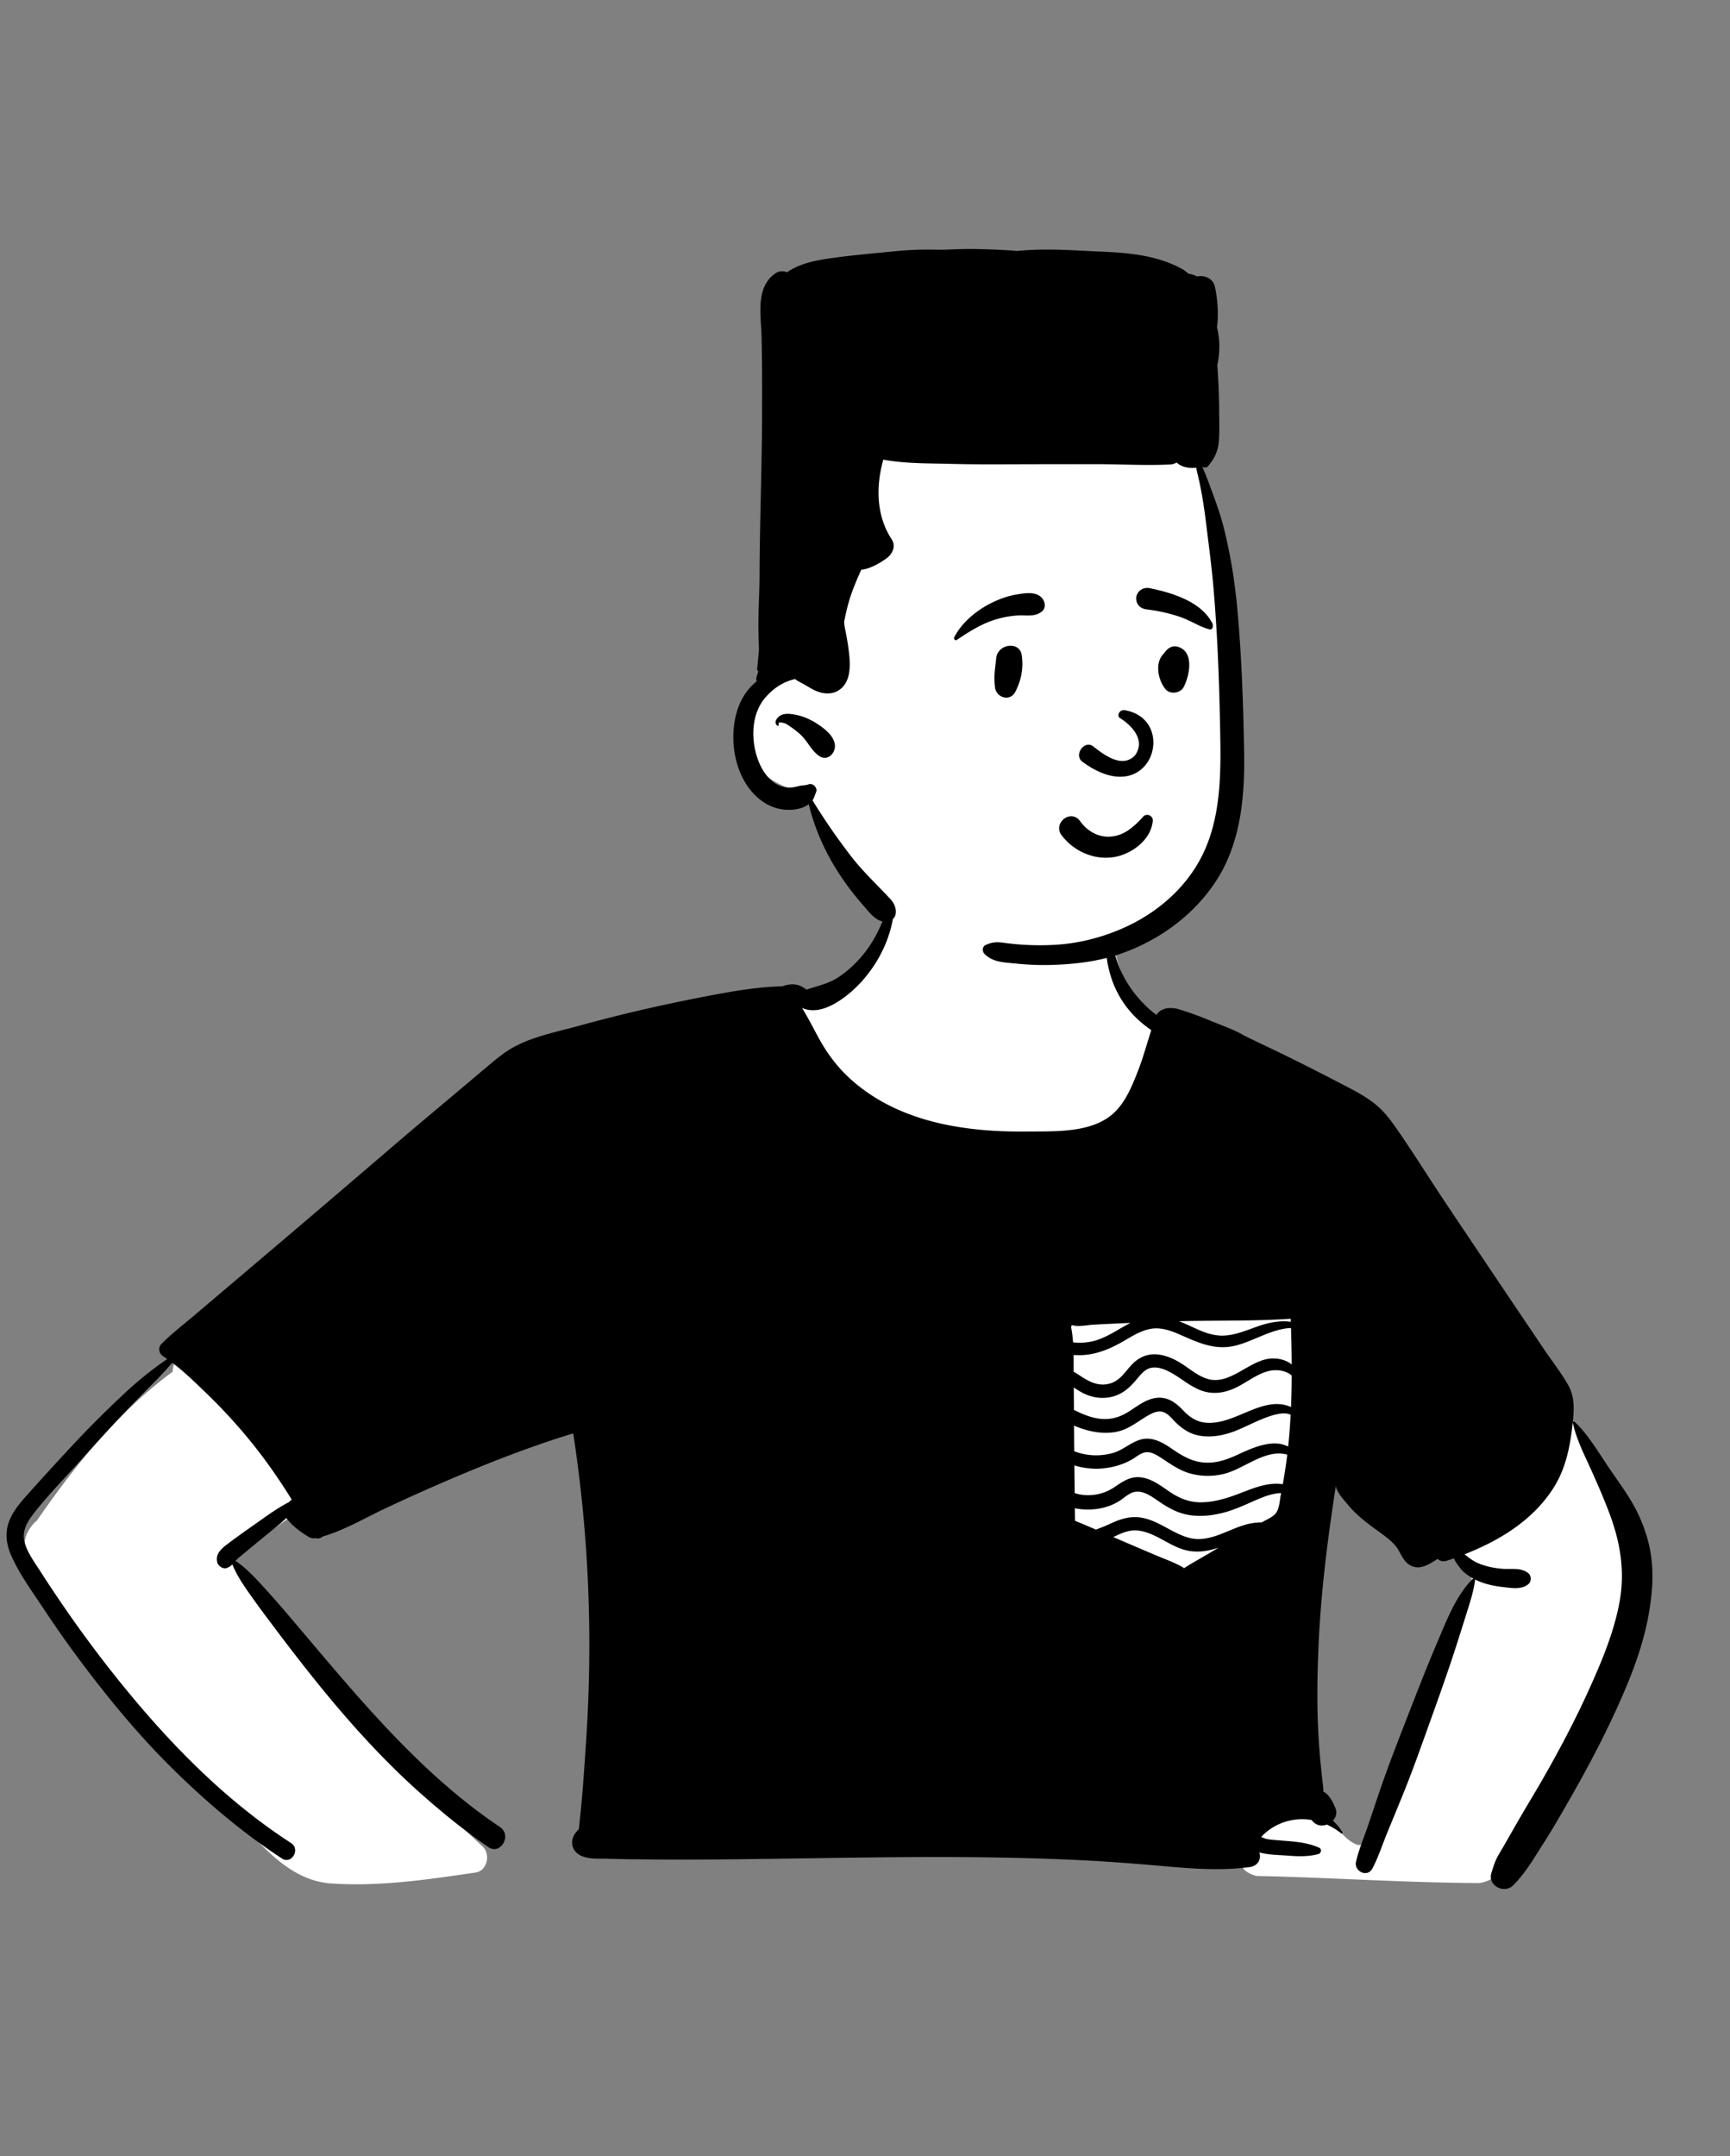 <?xml version="1.0" encoding="utf-8"?>
<svg xmlns="http://www.w3.org/2000/svg" fill="none" height="324" width="260">
  <rect width="100%" height="100%" fill="#808080" stroke="none"/>
  <path clip-rule="evenodd" d="M137.498 128.859c11.336-.812 26.877 1.436 30.156 14.366 1.017 4.705 3.02 6.771 6.386 9.848 21.365 27.356-53.178 31.954-57.01 5.278-8.073 2.942-16.861 3.565-24.938 6.537-4.382 1.62-8.354 4.174-12.161 6.845-15.524 11.03-30.828 22.375-46.296 33.485 5.986 2.757 17.366 13.285 12.729 20.36-1.08 1.378-2.684 2.328-4.102 3.335l-.748.535c-1.61 1.153-4.318 3.119-5.816 4.188l-.276.201c-.109.079-.23.167-.341.245 10.802 15.8 23.444 30.377 37.467 43.393 1.194 1.11.705 3.593-1.023 3.882l-2.059.303c-6.648.968-13.422 1.84-20.121 1.314-6.525-.71-10.456-6.488-14.917-10.673-8.907-9.108-17.198-18.823-24.75-29.085l-.157-.217c-2.35-3.213-5.47-6.497-5.699-10.646-.416-1.247.68-3.035 1.733-3.885l.36-.519c5.647-8.126 12.038-15.962 20.046-21.846a2.84 2.84 0 0 1 1.178-2.379l33.466-24.229c8.636-5.945 16.661-12.931 26.02-17.731 9.571-4.61 20.372-4.791 30.179-8.638.208-2.773 6.035-3.481 5.851-3.053 6.149-3.713 9.314-8.13 10.29-12.19.977-4.06-.237-7.762 4.553-9.024Zm82.76 86.985c10.348-15.576 20.212 1.658 24.52 12.045 5.09 14.215-5.451 31.701-12.26 43.956-2.508 3.403-5.807 10.581-10.228 11.102-11.138-.046-22.292-.83-33.436-1.064-7.197-1.786 2.9-12.605 9.874-8.653 2.113.791 3.169 3.191 5.229 3.961.751.16.803-.175 1.108-.923l.044-.104c.544-1.294 1.072-2.596 1.608-3.893 4.538-11.178 9.335-22.258 14.104-33.333 1.019-2.404-.41-4.386-2.268-5.817-1.422-1.171-7.537-4.03-1.776-2.772-2.218-5.151.448-10.38 3.481-14.505Zm-25.692-21.323c.996-.124 2.276.88 2.429 1.853 1.271 8.067-.145 16.042-1.843 23.932l-.312 1.445c-.626 2.878-1.326 5.812-2.887 8.335-1.594 2.574-4.005 4.514-6.772 5.694-8.879 3.539-19.921.039-26.452-6.578-4.178-5.726-.505-12.919.196-19.194-.663-1.691-.907-3.647-1.29-5.39l-.047-.208-1.489-6.504c-.329-1.434.716-3.397 2.434-3.2a151.34 151.34 0 0 0 36.033-.185Z" fill="#fff" fill-rule="evenodd"/>
  <path clip-rule="evenodd" d="M236.38 213.807c-.036-.161.156-.283.281-.163 2.106 2.031 3.594 4.627 5.227 7.032 1.555 2.291 3.247 4.493 4.407 7.021 1.077 2.35 1.772 4.734 1.979 7.317.207 2.564-.061 5.134-.513 7.659-.89 4.975-2.791 9.686-4.878 14.262-2.03 4.448-4.323 8.77-6.744 13.013l-.868 1.515c-1.059 1.845-2.129 3.685-3.275 5.472-1.426 2.224-2.727 4.519-4.608 6.375-1.335 1.32-3.851 0-3.243-1.888.264-.822.472-1.596.881-2.359.311-.581.662-1.145.991-1.718.659-1.145 1.312-2.295 1.971-3.441 1.384-2.407 2.842-4.77 4.213-7.185 2.379-4.189 4.625-8.457 6.611-12.848l.233-.519c1.828-4.067 3.559-8.279 4.362-12.678.845-4.635.088-9.004-1.557-13.36-.852-2.253-1.809-4.455-2.804-6.649l-.191-.419c-.961-2.094-1.98-4.176-2.475-6.439Zm-102.285-80.17c.019-.082.158-.088.171 0 .592 3.936-.725 8.099-2.869 11.373-1.17 1.788-2.613 3.403-4.314 4.701l-.133.1c-1.737 1.299-4.084 2.554-6.241 1.711a1.328 1.328 0 0 1-.19-.089c.243.376.467.772.695 1.167.678 1.177 1.286 2.397 1.948 3.584 1.183 2.124 2.592 4.024 4.373 5.688 7.122 6.65 17.122 8.23 26.513 8.154l.663-.006c4.125-.029 9.52.182 12.705-2.805 1.711-1.604 2.653-3.885 3.505-6.026.837-2.099 1.409-4.265 2.104-6.4-1.451-.995-2.782-2.21-3.828-3.631a14.72 14.72 0 0 1-2.389-4.922l-.071-.265c-.367-1.418-.737-3.293-.145-4.632.068-.154.321-.144.393 0 .319.641.38 1.363.577 2.048.228.797.486 1.589.826 2.344a17.005 17.005 0 0 0 2.567 4.071c.86 1.008 1.791 1.933 2.856 2.711.628-1.084 2.083-1.23 3.302-.873 1.634.478 3.246 1.091 4.821 1.739l.315.13c1.557.646 3.317 1.24 4.775 2.122.885.422 1.734.847 2.533 1.223 3.979 1.87 7.899 3.855 11.802 5.877l.836.434c1.635.852 3.255 1.712 4.677 2.9 1.448 1.209 2.571 2.862 3.628 4.411 2.415 3.542 4.69 7.186 7.077 10.747 4.821 7.186 9.642 14.372 14.491 21.541 1.173 1.735 2.495 3.428 3.547 5.237 1.008 1.729.981 3.504.784 5.434l-.037.354c-.376 3.54-1.024 6.939-3.009 9.975-3.125 4.772-8.048 7.743-13.255 9.789.636.474 1.233.985 1.992 1.311 1.166.499 2.41.757 3.672.86 1.346.108 2.862-.228 3.953.687.437.365.45 1.245 0 1.61-1.048.856-2.403.611-3.68.467l-.077-.008c-1.185-.131-2.353-.351-3.467-.786a9.777 9.777 0 0 1-.811-.362.165.165 0 0 1 .009.081c-.191 1.456-.603 2.833-1.038 4.224l-.277.882a495.65 495.65 0 0 1-1.711 5.393c-1.109 3.42-2.318 6.808-3.531 10.191l-1.047 2.92c-1.075 2.995-2.164 5.986-3.368 8.931-.743 1.818-1.491 3.635-2.237 5.451-.729 1.773-1.335 3.688-2.239 5.377-.744 1.39-2.772.395-2.447-1.034.427-1.874 1.232-3.734 1.847-5.558.625-1.852 1.238-3.705 1.874-5.553 1.105-3.209 2.33-6.375 3.562-9.538l1.22-3.136c1.197-3.072 2.408-6.142 3.702-9.175l.142-.332c1.344-3.172 2.733-6.739 5.176-9.197a.19.19 0 0 1 .12-.056 7.844 7.844 0 0 1-1.656-1.187l-.024-.025c-.196-.207-1.003-1.227-1.263-1.837-.338.12-.676.236-1.014.35-.589.199-1.077.055-1.422-.26l-.656.407c-.701.428-1.455.834-2.23.855-.976.026-1.743-.513-2.264-1.308-.469-.71-.748-1.477-1.342-2.114-.584-.625-1.259-1.153-1.95-1.656l-.814-.593c-1.492-1.09-2.939-2.191-4.14-3.63-.604-.727-1.414-1.59-1.781-2.463a1.441 1.441 0 0 1-.125-.481c-.08.545-.163 1.092-.245 1.638-1.153 7.674-2.085 15.401-2.383 23.161-.146 3.828-.211 7.66-.04 11.489.084 1.913.224 3.824.416 5.73.095.955.194 1.909.311 2.86l.026.22c.034.291.056.573.031.841.929.458 1.464 1.617 1.836 2.521.283.689.063 1.359-.393 1.843a7.974 7.974 0 0 1 1.438 1.748c.083.135-.095.241-.2.156-.67-.532-1.391-.97-2.143-1.306-.395.15-.826.19-1.223.081-.431-.119-.803-.406-1.071-.772a8.465 8.465 0 0 0-6.279 1.416 8.44 8.44 0 0 0-1.105.936c-.059.06-.12.136-.182.21l.42.161c.174.066.316.117.371.128.366.075.738.115 1.109.147l.558.046c2.14.177 4.273.236 6.264 1.132.418.188.272.833-.123.941-1.453.394-2.895.364-4.375.258l-.317-.024c-1.376-.105-2.852-.099-4.194-.479.321.879-.116 2.027-1.458 2.206-4.028.537-8.083.284-12.116-.072-4.073-.359-8.144-.699-12.228-.912-13.21-.696-26.44-.562-39.661-.373l-7.472.108c-5.959.084-11.918.149-17.877.104l-2.788-.026a181.054 181.054 0 0 1-3.536-.061l-.706-.023c-1.403-.051-3.26.16-4.479-.67-1.006-.685-1.23-1.94-.623-2.953.175-.291.416-.551.667-.805.516-4.406.805-8.834 1.101-13.26 1.027-15.488.427-30.895-1.941-46.227-6.355 1.943-12.613 4.38-18.71 6.994a285.065 285.065 0 0 0-9.822 4.419c-2.96 1.406-5.932 3.162-9.095 4.075-.288.255-.69.377-1.046.264l-.047-.017h-.002c-.325.076-.686.03-1.041-.183a23.66 23.66 0 0 1-.216-.133l-.107-.068c-1.114-.702-2.233-1.566-3.022-2.623-.956.888-1.985 1.701-2.997 2.526a332.557 332.557 0 0 0-3.28 2.705c-.43.361-.906.706-1.286 1.122l-.055.061a.551.551 0 0 0-.025.03c1.646 1.065 3.086 2.682 4.377 4.087 1.386 1.509 2.725 3.065 4.052 4.628l1.285 1.516c9.086 10.733 18.264 21.855 30.027 29.744 1.86 1.247.087 4.284-1.76 3.009-3.494-2.407-6.8-5.081-9.976-7.894-5.564-4.926-10.571-10.453-15.26-16.212a287.875 287.875 0 0 1-6.931-8.907l-.766-1.019a145.975 145.975 0 0 1-3.007-4.118l-.204-.293c-.852-1.23-1.759-2.613-2.308-4.03a2.19 2.19 0 0 1-.799.529c-.596.232-1.327-.256-1.472-.837-.355-1.41.87-2.249 1.867-2.997 1.21-.905 2.445-1.778 3.68-2.646l.442-.312c1.545-1.097 3.1-2.222 4.783-3.089a1.03 1.03 0 0 1 .182-.186c.08-.063.158-.125.239-.186-2.012-3.263-4.217-6.4-6.679-9.363a80.543 80.543 0 0 0-5.894-6.374l-.934-.905c-1.412-1.364-2.881-2.749-4.45-3.935l-.49.557a46.933 46.933 0 0 1-2.017 2.174 306.957 306.957 0 0 0-4.088 4.163c-2.245 2.325-4.415 4.72-6.577 7.119l-1.081 1.2c-2.252 2.5-4.665 4.954-6.712 7.625l-.103.136c-.893 1.199-1.53 2.526-1.114 4.049.4 1.469 1.353 2.771 2.175 4.039l.081.127c3.353 5.225 6.945 10.316 10.792 15.188 7.705 9.758 16.493 19.006 26.98 25.791 1.454.94.096 3.278-1.36 2.327-6.124-4.005-11.75-8.815-16.927-13.981-4.751-4.741-9.057-9.961-13.092-15.319a162.41 162.41 0 0 1-5.658-8.012c-1.751-2.648-3.777-5.372-5.047-8.293-.665-1.537-.91-3.2-.365-4.819.5-1.488 1.488-2.724 2.517-3.886l.096-.109a448.908 448.908 0 0 1 7.198-7.881c2.436-2.608 4.984-5.123 7.585-7.564a54.244 54.244 0 0 1 6.45-5.183c-.206-.145-.41-.285-.62-.42-.636-.414-.796-1.3-.238-1.862 1.523-1.539 3.279-2.877 4.93-4.278l4.66-3.954c3.16-2.68 6.32-5.362 9.48-8.044 5.678-4.817 11.323-9.667 16.98-14.505 2.36-2.017 4.74-4.008 7.116-6.006l4.22-3.552 2.063-1.734c1.058-.886 2.138-1.762 3.34-2.437 2.83-1.59 6.231-2.278 9.348-3.121l.208-.056a248.657 248.657 0 0 1 10.546-2.661 274.247 274.247 0 0 1 10.661-2.196c3.207-.596 6.49-1.107 9.76-1.183.812-.309 1.83-.417 2.629-.087.329.137.674.338.98.592 1.599-.563 3.177-.831 4.671-1.782 1.492-.949 2.812-2.196 3.923-3.57 2.297-2.844 3.499-6.205 4.306-9.716Zm36.763 96.332c-1.268-.089-2.409.435-3.541.993.638.277 1.276.552 1.914.824l4.246 1.814c1.403.598 2.888 1.118 4.221 1.855a.728.728 0 0 1 .229.191c1.386-.888 2.852-1.68 4.257-2.524l.967-.577c-1.673.56-3.388.841-5.205.315-2.424-.699-4.528-2.711-7.088-2.891Zm3.473-4.252-.228-.155c-1.229-.844-2.697-1.929-4.19-1.171-.703.358-1.28.935-1.973 1.319a8.635 8.635 0 0 1-2.242.867 9.918 9.918 0 0 1-4.157.054l.021 1.877c1.05.434 2.093.878 3.137 1.326.678-.232 1.33-.51 2.016-.816l.462-.207c1.321-.594 2.654-.991 4.114-.803 2.748.353 4.825 2.396 7.453 3.077 3.222.837 6.129-1.568 9.173-2.162a8.76 8.76 0 0 1 1.534-.166l.171-.001.076-.045c.655-.384 1.636-.752 2.092-1.399.496-.701.539-1.877.701-2.701.017-.082.034-.167.049-.249a4.67 4.67 0 0 0-.875.07c-.929.171-1.804.5-2.67.868-1.637.696-3.239 1.488-4.963 1.951-1.688.454-3.452.67-5.191.418-1.696-.245-3.105-1.01-4.51-1.952Zm.264-6.599-.254-.164c-.672-.429-1.442-.873-2.265-.715-.735.142-1.366.727-2.007 1.088-1.405.793-2.981 1.226-4.588 1.336a11.175 11.175 0 0 1-4.012-.469l.044 4.155c.471.15.959.258 1.473.296 1.559.116 3.08-.258 4.388-1.118l.661-.439c1.132-.745 2.195-1.335 3.693-1.064 1.483.271 2.727 1.222 3.94 2.05l.199.134c1.392.92 2.804 1.513 4.512 1.528 1.845.014 3.668-.499 5.385-1.131 1.705-.626 3.326-1.376 5.149-1.606.558-.07 1.238-.091 1.878.019a78.584 78.584 0 0 0 .67-4.447c-3.235-.871-6.222 1.946-9.226 2.815a9.952 9.952 0 0 1-5.383.011c-1.613-.451-2.881-1.385-4.257-2.279Zm.008-6.998c-.691-.133-1.373.186-1.96.514-1.498.831-2.791 1.987-4.488 2.424-2.182.562-4.569.078-6.737-.841l.03 3.849a9.219 9.219 0 0 0 5.871.24c1.523-.446 2.691-1.65 4.219-2.026 1.562-.386 3.034.365 4.293 1.218l.379.259c1.438.976 2.834 1.825 4.634 1.991 1.904.175 3.558-.421 5.259-1.211l.396-.183c2.153-.99 4.948-2.116 7.097-.99.169-1.598.292-3.196.374-4.796a2.72 2.72 0 0 0-.955-.192c-.843-.004-1.728.262-2.514.539-1.717.607-3.317 1.511-5.017 2.16-1.612.617-3.398.938-5.117.662-1.593-.256-2.789-1.089-3.89-2.23l-.16-.169c-.482-.514-.999-1.079-1.714-1.218Zm1.262-5.932c-.797-.421-1.766-.812-2.688-.689-.878.116-1.464.712-2.005 1.35l-.293.349c-.969 1.146-1.922 2.109-3.414 2.581-1.547.486-3.186.295-4.625-.417-.511-.253-.987-.568-1.464-.879l.025 3.371c.955.475 1.927.905 2.994 1.165 1.969.479 3.642.124 5.326-.962l.177-.115c1.268-.833 2.568-1.825 4.135-1.918 1.529-.092 2.676.756 3.683 1.794l.118.123c1.269 1.339 2.552 1.993 4.441 1.838 1.831-.149 3.544-.958 5.222-1.655l.152-.063c1.534-.63 3.302-1.279 4.986-1.038a5.06 5.06 0 0 1 1.39.4c.068-1.577.1-3.156.106-4.736-.957-.831-2.447-.968-3.644-.628-1.876.532-3.412 1.906-5.204 2.652-1.589.662-3.245.81-4.865.184-1.674-.647-2.986-1.879-4.553-2.707Zm18.16-6.641c-2.803.097-5.546 1.921-8.222 2.617-2.991.776-5.431-.282-8.095-1.457l-.344-.151c-1.366-.601-2.835-1.14-4.35-.895-1.476.241-2.782 1.059-4.052 1.799l-.243.14c-2.313 1.317-4.668 2.219-7.369 1.994.015.848.009 1.693.011 2.522.444.254.87.541 1.276.803l.146.092c1.287.806 2.614 1.335 4.149.838 1.483-.482 2.18-1.773 3.199-2.836.936-.977 2.157-1.57 3.526-1.514 1.472.059 2.865.708 4.081 1.501 1.217.793 2.394 1.817 3.818 2.215 3.194.887 5.93-2.492 8.951-3.018 1.268-.222 2.667.059 3.624.824a227.541 227.541 0 0 0-.106-5.474Zm-24.131-.765a338.735 338.735 0 0 0-5.571.266c-1.012.055-2.256.366-3.249.057a1.534 1.534 0 0 1-.104.294c.15.748.243 1.522.3 2.304a8.865 8.865 0 0 0 2.753-.123c2.17-.45 3.932-1.819 5.871-2.798Zm24.089-.628c-5.339.368-10.718.242-16.066.357l-.641.015c-.026 0-.051.003-.076.003a32.99 32.99 0 0 1 1.828.787l.605.278c1.433.659 2.891 1.198 4.494 1.082 1.718-.125 3.336-.827 4.942-1.393 1.531-.541 3.295-.905 4.929-.668l-.015-.461Z" fill="#000" fill-rule="evenodd"/>
  <path clip-rule="evenodd" d="M149.727 53.95c11.996 0 29.554 8.013 30.875 15.723 1.556 9.086 5.012 43.251 3.13 54.431-1.881 11.181-9.218 19.442-25.443 19.442s-28.336-8.852-31.116-11.891c-2.781-3.039-6.15-12.497-6.15-12.497s-8.883-1.507-8.925-8.591c-.041-7.084 4.463-9.273 4.463-9.273s-2.431-29.388 2.678-36.667 18.492-10.678 30.488-10.678Z" fill="#fff" fill-rule="evenodd"/>
  <path clip-rule="evenodd" d="M185.945 91.374c.657 7.142.904 14.345 1.031 21.514.122 6.793-.475 13.877-4.344 19.685-3.382 5.081-8.533 8.769-14.269 10.76-3.264 1.135-6.879 1.555-10.326 1.659a40.124 40.124 0 0 1-5.337-.207 49.152 49.152 0 0 0-.671-.063c-1.499-.134-2.986-.267-4.079-1.4-.344-.357-.34-1.09.17-1.323.969-.441 1.626-.488 2.689-.342.881.12 1.764.215 2.651.277 1.902.133 3.816.137 5.717-.009 3.495-.268 7.069-1.255 10.242-2.752 4.976-2.35 9.25-6.201 11.557-11.254 2.645-5.786 2.512-12.476 2.388-18.707l-.005-.255c-.137-6.911-.393-13.801-.993-20.69-.227-2.605-.551-5.197-.875-7.79-.092-.729-.183-1.459-.272-2.19a71.575 71.575 0 0 0-.839-5.27 46.388 46.388 0 0 0-.347-1.573c-.091-.393-.182-.785-.265-1.18a3.645 3.645 0 0 1-.434.043c-.883.03-1.848-.186-2.503-.814a1.835 1.835 0 0 1-.955.298c-2.349.117-4.721.065-7.088.013-1.293-.028-2.585-.056-3.871-.057a3151.224 3151.224 0 0 0-12.627.016c-3.094.012-6.193.024-9.283-.058a205.77 205.77 0 0 0-1.975-.04c-2.768-.048-5.576-.097-8.28-.599-1.126 4.004-1.086 8.402 1.261 11.978.663 1.008.125 2.196-.739 2.826-.883.642-2.471 1.628-3.83 1.729l-.159.354c-.079.177-.159.353-.236.53-.648 1.477-1.232 2.964-1.641 4.53a34.688 34.688 0 0 0-.545 2.45c.013.145.026.289.041.433 0 .015.002.03.004.046l.026.165.057.305c.058.313.117.625.179.936.197 1.004.349 2.016.457 3.033.196 1.86.177 4.278-1.636 5.379-.969.589-2.131.528-3.156.133-.571-.221-1.072-.518-1.588-.824l-.32-.189a12.39 12.39 0 0 0-.506-.276 9.92 9.92 0 0 1-.63-.351 2.28 2.28 0 0 1-.29-.22 7.942 7.942 0 0 0-1.732.604c-1.008.501-1.893 1.226-2.645 2.059-1.599 1.773-2.079 4.271-1.855 6.59.209 2.158 1.056 4.637 2.761 6.072.742.625 1.667.991 2.645.981.482-.005.926-.106 1.39-.229.199-.052.417-.075.635-.097.287-.03.573-.06.813-.156.627-.252 1.4.515 1.145 1.145-.057.14-.107.275-.155.406-.114.311-.219.595-.389.856a96.005 96.005 0 0 0 5.705 8.283c1.292 1.682 2.746 3.177 4.206 4.678.616.633 1.233 1.268 1.84 1.918.903.968 1.279 2.874-.355 3.288-1.436.368-2.552-.95-3.438-1.995-.118-.14-.233-.275-.343-.401-3.877-4.411-6.807-9.475-8.179-15.192-.618.44-1.328.679-2.076.782a6.743 6.743 0 0 1-4.302-.843c-4.943-2.856-6.139-10.572-3.824-15.408a8.725 8.725 0 0 1 2.389-3.011.705.705 0 0 1-.06-.519c.09-.335.188-.665.291-.994a.287.287 0 0 1-.179-.307l.232-2.414.042-.44c-.009-.435-.023-.871-.036-1.308-.03-1-.06-2.002-.048-3.01.011-1.07.048-2.142.084-3.212.042-1.232.084-2.464.089-3.696.014-3.991.101-7.98.189-11.97.089-4.042.177-8.084.189-12.128.013-3.93.021-7.865-.082-11.792l-.003-.082-.001-.074c-.013-.482-.044-.989-.075-1.51-.174-2.872-.371-6.15 2.229-7.872.505-.334 1.135-.338 1.684-.122 1.581-1.102 3.562-1.632 5.457-1.939 2.794-.45 5.606-.721 8.42-.992.823-.08 1.646-.158 2.469-.242a47.924 47.924 0 0 1 5.803-.224c.994.022 1.994-.014 2.996-.05.945-.034 1.892-.068 2.836-.053 2.205.036 4.428.118 6.642.3.051-.006.103-.01.155-.015l.158-.015c3.353-.322 6.703-.151 10.055.019.811.04 1.623.082 2.435.116 3.967.167 8.156.577 11.719 2.477.458.244.846.521 1.177.83a3.73 3.73 0 0 1 1.304.419c1.147-.232 2.427.282 2.699 1.613.395 1.95.545 3.918.308 5.897l-.009.076-.008.07c.479 1.835.447 3.84.049 5.65.168 2.287.264 4.58.277 6.87.002.347.007.695.012 1.044.018 1.245.036 2.499-.079 3.733-.13 1.388-.701 2.487-1.6 3.542-.17.199-.456.232-.694.183a.887.887 0 0 1-.164-.05c.444.952.811 1.95 1.171 2.928l.238.646c.698 1.872 1.374 3.777 1.853 5.717.972 3.912 1.612 7.898 1.984 11.912Zm-67.324 17.705a4.533 4.533 0 0 0-.622-.382c-.027-.013-1.185-.389-.961.108.076.164-.123.348-.264.202-.402-.407-.178-.898.205-1.261.69-.658 1.721-.506 2.569-.349 1.178.218 2.324.733 3.317 1.395 1.069.712 2.389 1.699 2.6 3.05.192 1.24-1.041 2.608-2.311 1.777-.687-.45-1.168-1.12-1.651-1.791-.344-.479-.689-.959-1.11-1.362a11.938 11.938 0 0 0-1.602-1.271l-.17-.116Z" fill="#000" fill-rule="evenodd"/>
  <path clip-rule="evenodd" d="M163.152 128.274a8.601 8.601 0 0 1-3.614-2.781 1.671 1.671 0 0 1-.338-1.297c.076-.467.352-.889.728-1.173.377-.284.849-.424 1.305-.353.397.062.791.279 1.104.73l.065.09a5.695 5.695 0 0 0 2.086 1.751 4.7 4.7 0 0 0 2.582.454c1.738-.196 2.935-1.136 4.208-2.413.158-.161.316-.327.474-.496a.746.746 0 0 1 .394-.303.864.864 0 0 1 .97.332c.097.143.153.32.135.524-.117 1.323-.808 2.503-1.79 3.43-1.091 1.03-2.537 1.742-3.898 1.992-1.499.275-3.027.078-4.411-.487Zm5.119-20.408c1.595.971 4.026 3.233 2.31 5.638-2.021 2.12-4.929-.311-6.362-1.411-1.329-.852-2.823 1.34-1.59 2.335 10.358 7.671 14.561-6.308 6.449-7.702-.894-.154-1.225.84-.807 1.14Zm-18.56-8.923c.176-2.189 3.508-2.686 3.84-.52.296 1.94-.053 3.723-.927 5.47-.834 1.668-2.932.89-3.091-.63-.213-2.037.068-2.958.178-4.32Zm25.365-.969c.465-.609 1.136-1.024 1.939-.79 2.511.735 1.771 4.301.889 6.037-.479.942-2.028 1.181-2.728.351-1.14-1.353-1.687-4.056-.236-5.39.039-.068.083-.138.136-.208Zm-22.487-8.608.397-.07c1.227-.212 2.752-.416 3.62.57.461.524.619 1.497 0 1.998-1.088.88-2.292.54-3.596.614a14.3 14.3 0 0 0-3.143.536c-2.272.65-4.123 1.835-6.063 3.137-.254.17-.514-.155-.393-.393 1.12-2.195 3.29-3.997 5.464-5.096 1.161-.587 2.43-1.073 3.714-1.296Zm20.198-.983.304.062c3.304.69 7.596 2.07 9.16 5.317.06.459-.003.557-.054.621l-.017.022c-.043.055-.076.13-.275.193a8.562 8.562 0 0 1-.168-.042c-.717-.188-1.284-.447-1.833-.716l-.596-.293c-.691-.34-1.388-.666-2.127-.907a25.038 25.038 0 0 0-4.844-1.07 1.988 1.988 0 0 1-.972-.37 1.464 1.464 0 0 1-.544-.827c-.116-.467-.082-.82.168-1.242.188-.316.458-.535.767-.661a1.798 1.798 0 0 1 1.031-.087Z" fill="#000" fill-rule="evenodd"/>
</svg>